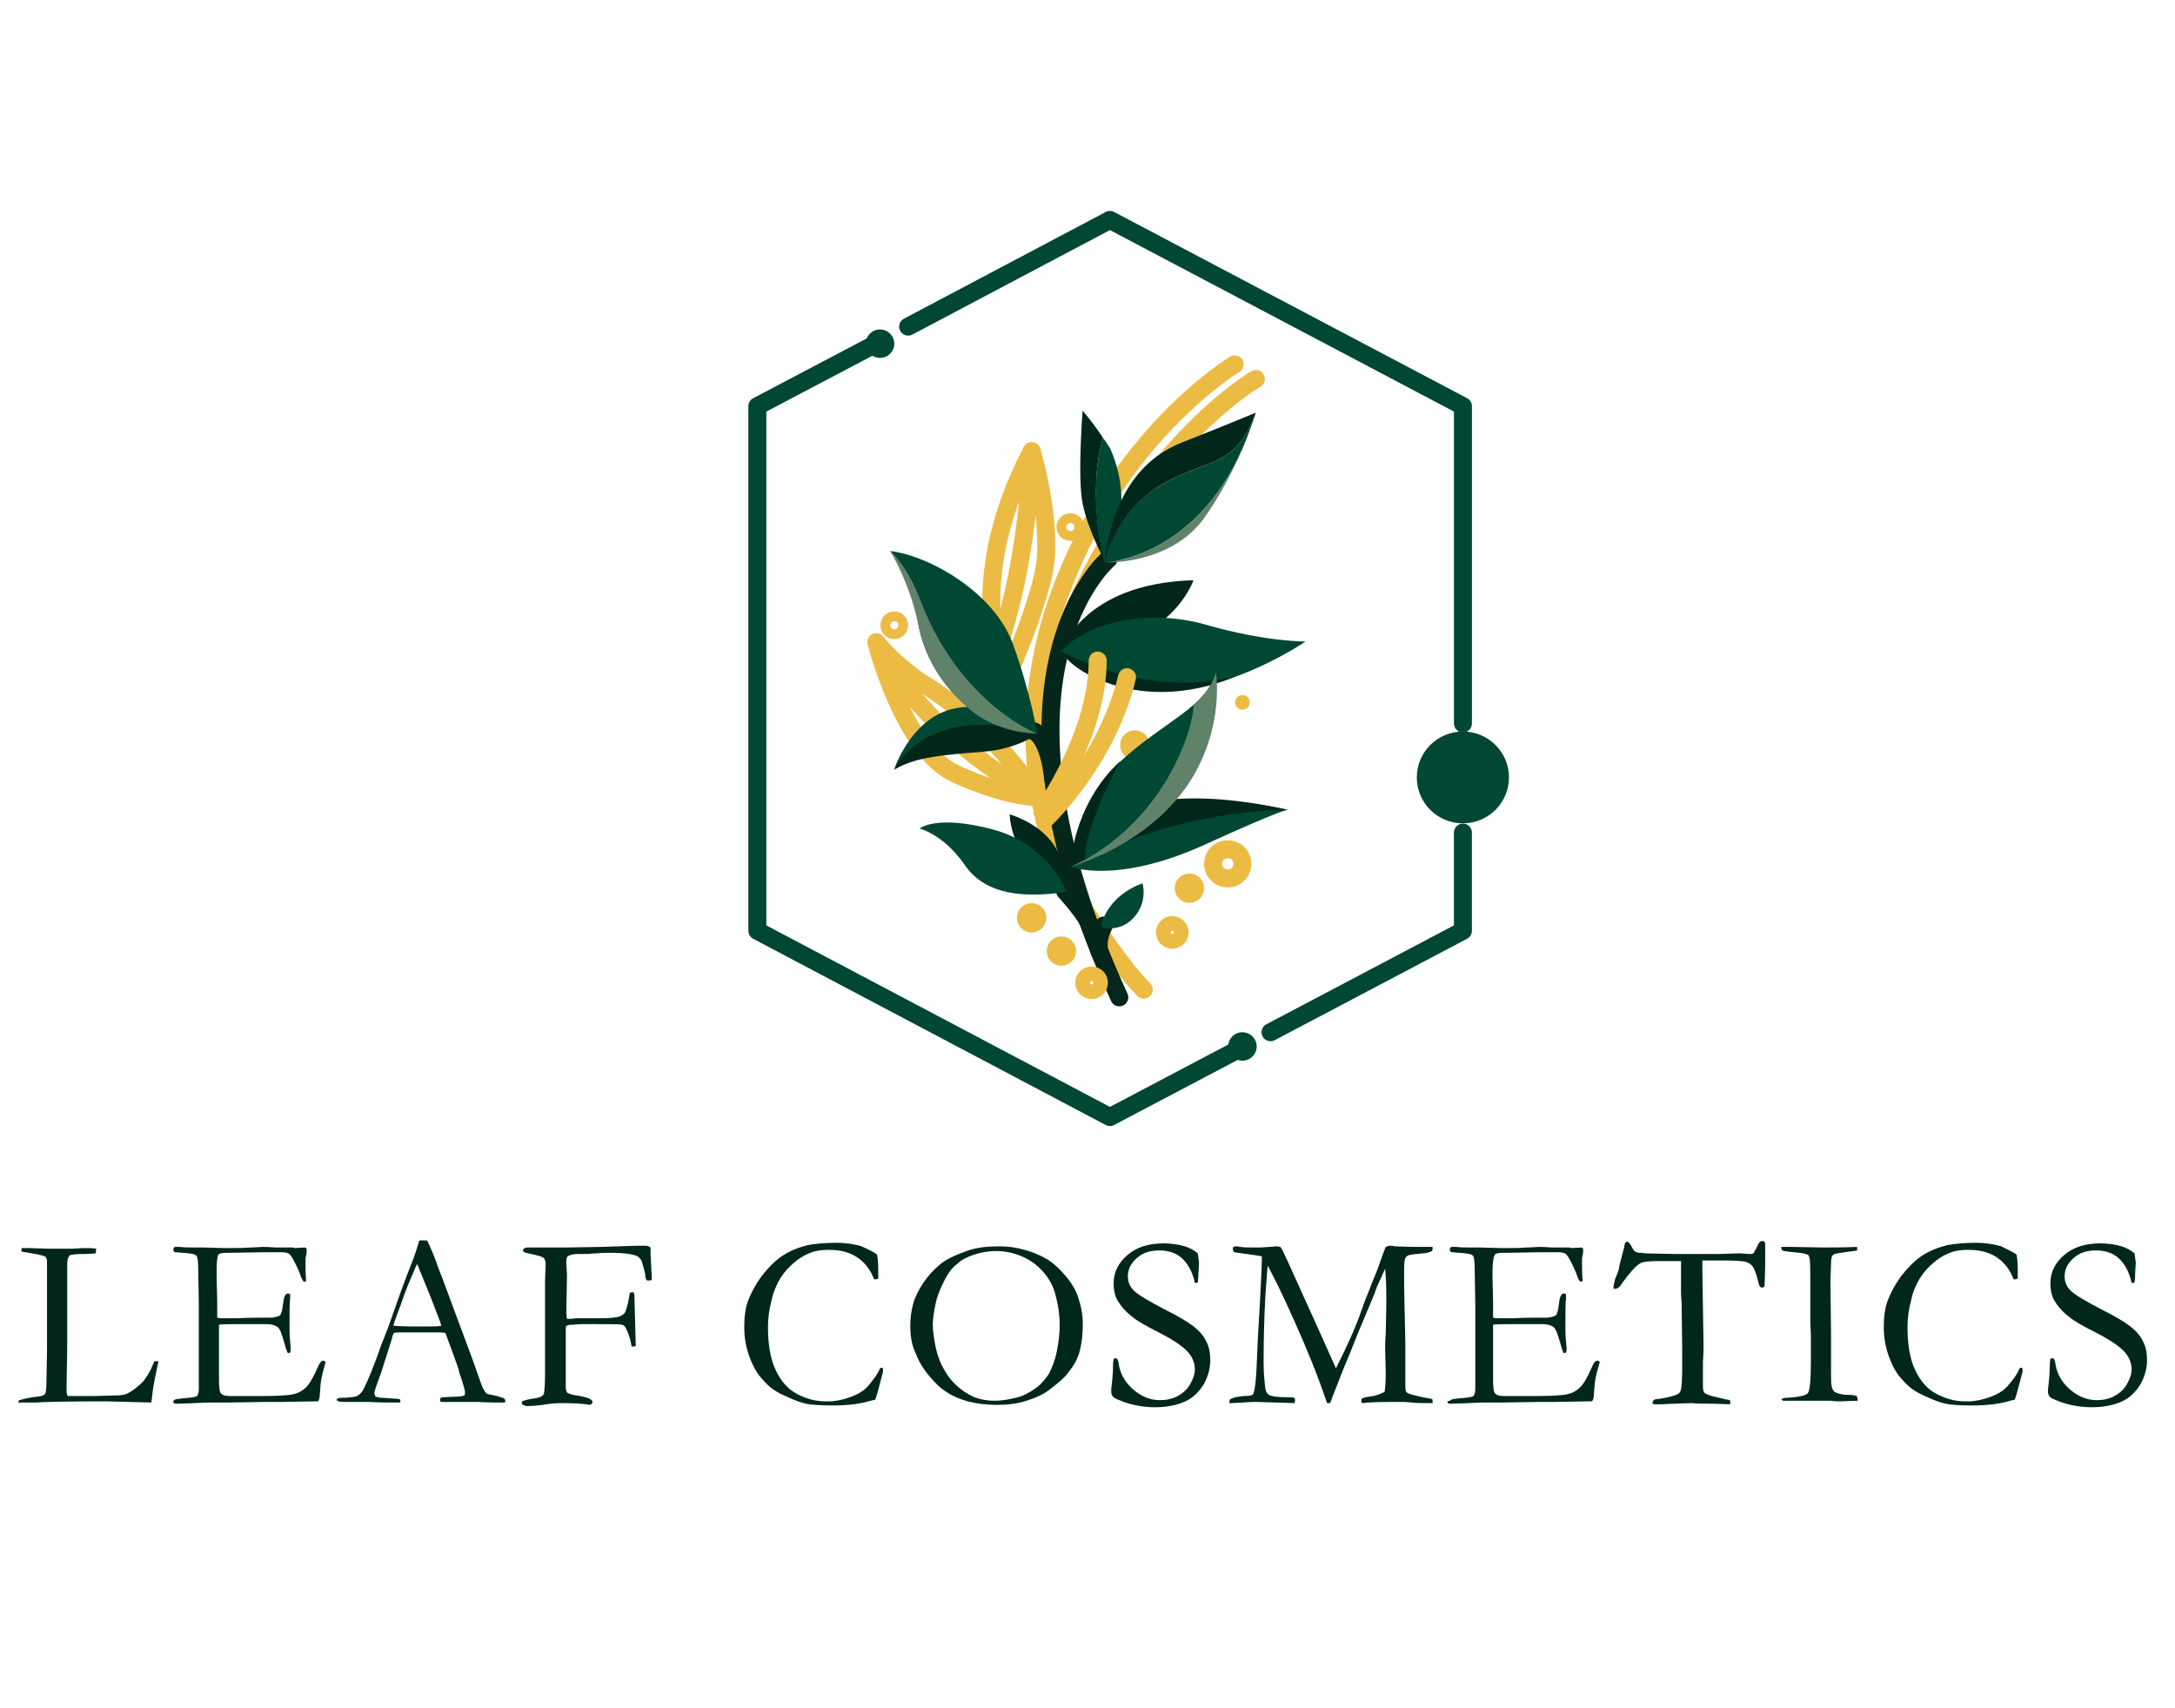 <?xml version="1.0" encoding="UTF-8"?> <svg xmlns="http://www.w3.org/2000/svg" width="121" height="95" viewBox="0 0 121 95" fill="none"> <path d="M59.049 36.226C59.049 36.226 60.16 32.457 66.396 32.276C66.396 32.276 65.058 36.294 59.049 36.226Z" fill="#002719"></path> <path d="M68.686 20.268C68.686 20.268 62.11 24.218 58.89 33.224C55.67 42.252 59.276 48.911 59.276 48.911C59.276 48.911 61.793 53.199 63.63 55.05" stroke="#ECBB43" stroke-miterlimit="10" stroke-linecap="round" stroke-linejoin="round"></path> <path d="M69.866 21.081C69.866 21.081 64.038 24.399 59.82 33.743" stroke="#ECBB43" stroke-miterlimit="10" stroke-linecap="round" stroke-linejoin="round"></path> <path d="M61.68 31.08C61.68 31.08 54.015 37.49 62.269 55.479" stroke="#05261A" stroke-miterlimit="10" stroke-linecap="round" stroke-linejoin="round"></path> <path d="M61.362 24.354C61.068 23.902 60.614 23.293 60.229 22.842C60.229 22.842 59.934 26.543 60.229 28.01C60.523 29.477 61.453 31.193 61.453 31.193C61.453 31.193 60.433 27.559 61.362 24.354Z" fill="#002719"></path> <path d="M61.769 24.963C61.769 24.963 61.611 24.692 61.361 24.354C60.431 27.559 61.429 31.193 61.429 31.193C61.429 31.193 63.334 28.529 61.769 24.963Z" fill="#004734"></path> <path d="M64.672 26.927C67.303 25.437 68.709 26.069 69.865 22.954C69.865 22.954 68.301 23.609 65.784 24.602C62.994 25.686 61.792 28.349 61.43 31.283C61.452 31.283 62.065 28.416 64.672 26.927Z" fill="#002719"></path> <path d="M69.117 24.963C69.616 23.79 69.865 22.954 69.865 22.954C68.709 26.069 67.303 25.437 64.672 26.927C62.042 28.416 61.43 31.283 61.43 31.283C61.43 31.283 66.373 31.148 69.117 24.963Z" fill="#004734"></path> <path d="M66.986 28.823C67.916 27.514 68.641 26.092 69.118 24.963C66.374 31.125 61.453 31.283 61.453 31.283C61.453 31.283 65.059 31.464 66.986 28.823Z" fill="#608269"></path> <path d="M59.049 36.226C59.049 36.226 60.273 38.302 64.332 38.46C68.391 38.596 72.632 35.684 72.632 35.684C72.632 35.684 70.41 35.707 67.121 34.759C63.834 33.811 60.432 34.646 59.049 36.226Z" fill="#004734"></path> <path d="M59.547 48.211C59.547 48.211 62.087 49.227 67.007 46.992C71.611 44.893 71.656 45.051 71.656 45.051C71.656 45.051 65.533 43.629 62.699 45.277C59.887 46.902 59.547 48.211 59.547 48.211Z" fill="#004734"></path> <path d="M58.776 49.588C58.776 49.588 56.304 47.827 56.168 45.299C56.168 45.299 58.254 45.864 58.934 47.579C59.297 48.504 59.388 49.588 59.32 49.61C59.207 49.678 58.776 49.588 58.776 49.588Z" fill="#002719"></path> <path d="M48.754 35.729C48.754 35.729 50.251 41.711 53.153 43.042C56.056 44.374 57.734 44.351 57.734 44.351C57.734 44.351 55.262 40.356 51.203 37.941C51.18 37.919 49.684 36.903 48.754 35.729Z" stroke="#ECBB43" stroke-miterlimit="10" stroke-linecap="round" stroke-linejoin="round"></path> <path d="M48.754 35.729C48.754 35.729 50.795 40.447 57.734 44.351" stroke="#ECBB43" stroke-miterlimit="10" stroke-linecap="round" stroke-linejoin="round"></path> <path d="M57.394 25.099C57.394 25.099 58.664 29.342 58.029 32.028C57.394 34.714 55.943 37.828 55.943 37.828C55.943 37.828 53.403 32.705 57.394 25.099Z" stroke="#ECBB43" stroke-miterlimit="10" stroke-linecap="round" stroke-linejoin="round"></path> <path d="M57.392 25.099C57.392 25.099 57.257 30.29 55.896 34.849C55.148 37.332 55.964 37.828 55.964 37.828" stroke="#ECBB43" stroke-miterlimit="10" stroke-linecap="round" stroke-linejoin="round"></path> <path d="M57.392 51.867C57.843 51.867 58.209 51.504 58.209 51.055C58.209 50.606 57.843 50.242 57.392 50.242C56.942 50.242 56.576 50.606 56.576 51.055C56.576 51.504 56.942 51.867 57.392 51.867Z" fill="#EBBB43"></path> <path d="M59.049 53.718C59.5 53.718 59.865 53.354 59.865 52.906C59.865 52.457 59.5 52.093 59.049 52.093C58.598 52.093 58.232 52.457 58.232 52.906C58.232 53.354 58.598 53.718 59.049 53.718Z" fill="#EBBB43"></path> <path d="M60.727 55.072C60.952 55.072 61.135 54.891 61.135 54.666C61.135 54.442 60.952 54.26 60.727 54.26C60.501 54.26 60.318 54.442 60.318 54.666C60.318 54.891 60.501 55.072 60.727 55.072Z" stroke="#ECBB43" stroke-miterlimit="10"></path> <path d="M68.301 48.865C68.752 48.865 69.117 48.502 69.117 48.053C69.117 47.604 68.752 47.24 68.301 47.24C67.85 47.24 67.484 47.604 67.484 48.053C67.484 48.502 67.85 48.865 68.301 48.865Z" stroke="#ECBB43" stroke-miterlimit="10"></path> <path d="M49.751 35.052C49.901 35.052 50.023 34.931 50.023 34.781C50.023 34.632 49.901 34.511 49.751 34.511C49.6 34.511 49.478 34.632 49.478 34.781C49.478 34.931 49.6 35.052 49.751 35.052Z" stroke="#ECBB43" stroke-miterlimit="10"></path> <path d="M59.547 29.59C59.698 29.59 59.82 29.469 59.82 29.319C59.82 29.17 59.698 29.049 59.547 29.049C59.397 29.049 59.275 29.17 59.275 29.319C59.275 29.469 59.397 29.59 59.547 29.59Z" stroke="#ECBB43" stroke-miterlimit="10"></path> <path d="M66.17 50.22C66.621 50.22 66.986 49.856 66.986 49.407C66.986 48.959 66.621 48.595 66.17 48.595C65.719 48.595 65.353 48.959 65.353 49.407C65.353 49.856 65.719 50.22 66.17 50.22Z" fill="#EBBB43"></path> <path d="M63.131 42.252C63.582 42.252 63.947 41.889 63.947 41.44C63.947 40.991 63.582 40.627 63.131 40.627C62.68 40.627 62.315 40.991 62.315 41.44C62.315 41.889 62.68 42.252 63.131 42.252Z" fill="#EBBB43"></path> <path d="M69.117 39.476C69.343 39.476 69.525 39.294 69.525 39.07C69.525 38.846 69.343 38.664 69.117 38.664C68.892 38.664 68.709 38.846 68.709 39.07C68.709 39.294 68.892 39.476 69.117 39.476Z" fill="#EBBB43"></path> <path d="M65.217 52.274C65.442 52.274 65.625 52.092 65.625 51.867C65.625 51.643 65.442 51.461 65.217 51.461C64.991 51.461 64.809 51.643 64.809 51.867C64.809 52.092 64.991 52.274 65.217 52.274Z" stroke="#ECBB43" stroke-miterlimit="10"></path> <path d="M57.734 40.808C57.734 40.808 56.668 41.666 54.627 41.824C52.609 41.981 50.908 42.094 49.752 42.817C49.752 42.817 50.795 39.386 54.809 39.25C57.553 39.16 57.734 40.808 57.734 40.808Z" fill="#002719"></path> <path d="M81.386 40.244V22.593L61.748 12.233L50.523 18.169" stroke="#004734" stroke-miterlimit="10" stroke-linecap="round" stroke-linejoin="round"></path> <path d="M70.682 57.42L81.385 51.777V46.315" stroke="#004734" stroke-miterlimit="10" stroke-linecap="round" stroke-linejoin="round"></path> <path d="M48.437 19.275L42.133 22.593V51.777L61.748 62.137L68.687 58.481" stroke="#004734" stroke-miterlimit="10" stroke-linecap="round" stroke-linejoin="round"></path> <path d="M48.958 19.907C49.396 19.907 49.751 19.554 49.751 19.117C49.751 18.681 49.396 18.327 48.958 18.327C48.519 18.327 48.164 18.681 48.164 19.117C48.164 19.554 48.519 19.907 48.958 19.907Z" fill="#004734"></path> <path d="M69.118 59C69.556 59 69.912 58.646 69.912 58.21C69.912 57.773 69.556 57.42 69.118 57.42C68.68 57.42 68.324 57.773 68.324 58.21C68.324 58.646 68.68 59 69.118 59Z" fill="#004734"></path> <path d="M71.68 45.051C71.68 45.051 65.535 44.916 59.571 48.211C59.548 48.211 60.228 42.546 71.68 45.051Z" fill="#002719"></path> <path d="M59.252 49.565C59.252 49.565 60.272 50.694 60.522 51.235" stroke="#05261A" stroke-miterlimit="10" stroke-linecap="round" stroke-linejoin="round"></path> <path d="M51.158 46.089C51.158 46.089 52.496 46.405 53.675 48.121C54.854 49.836 57.077 49.949 59.344 49.61C59.344 49.61 58.369 46.97 55.217 46.135C52.065 45.299 51.158 46.089 51.158 46.089Z" fill="#004734"></path> <path d="M58.594 43.358C58.594 43.358 58.413 41.079 57.506 40.672" stroke="#05261A" stroke-miterlimit="10" stroke-linecap="round" stroke-linejoin="round"></path> <path d="M49.752 42.794C49.752 42.794 51.475 39.025 57.734 40.785C57.734 40.785 52.949 36.858 50.16 41.869C50.001 42.162 49.865 42.456 49.752 42.794Z" fill="#004734"></path> <path d="M49.525 30.651C49.525 30.651 50.863 32.276 51.045 34.353C51.294 37.106 53.947 40.763 57.712 40.808C57.712 40.808 57.303 38.438 56.374 35.887C55.376 33.021 51.77 30.922 49.525 30.651Z" fill="#004734"></path> <path d="M49.525 30.651C49.525 30.651 50.614 32.411 51.09 34.759C51.589 37.084 52.768 38.415 53.834 39.363C54.922 40.311 56.237 40.74 57.689 40.808C57.689 40.808 53.471 39.183 51.249 33.517C50.501 31.463 49.525 30.651 49.525 30.651Z" fill="#608269"></path> <path d="M59.049 36.226C59.049 36.226 63.72 38.912 68.709 37.625C68.709 37.625 65.625 39.138 62.201 38.167C59.548 37.4 59.049 36.226 59.049 36.226Z" fill="#002719"></path> <path d="M58.096 45.615C58.096 45.615 61.565 42.41 62.699 37.67" stroke="#ECBB43" stroke-miterlimit="10" stroke-linecap="round" stroke-linejoin="round"></path> <path d="M58.006 45.164C58.006 45.164 61.067 40.921 61.067 36.745" stroke="#ECBB43" stroke-miterlimit="10" stroke-linecap="round" stroke-linejoin="round"></path> <path d="M59.547 48.211C59.547 48.211 59.751 44.735 62.268 42.41C64.785 40.086 67.075 39.386 67.642 37.4C67.642 37.4 68.277 42.749 63.946 45.796C60.318 48.324 59.547 48.211 59.547 48.211Z" fill="#004734"></path> <path d="M67.643 37.4C67.439 38.144 66.985 38.686 66.396 39.228C66.418 40.401 64.876 45.751 59.57 48.233C68.936 45.029 67.643 37.4 67.643 37.4Z" fill="#608269"></path> <path d="M59.547 48.211C59.547 48.211 59.638 44.825 62.313 42.343C62.313 42.343 60.34 45.909 60.363 47.782L59.547 48.211Z" fill="#002719"></path> <path d="M61.18 52.951C61.18 52.951 60.953 52.364 61.407 51.484" stroke="#05261A" stroke-miterlimit="10" stroke-linecap="round" stroke-linejoin="round"></path> <path d="M61.248 51.551C61.248 51.551 61.475 49.904 63.561 49.136C63.561 49.136 63.879 50.175 63.062 51.055C62.246 51.935 61.248 51.551 61.248 51.551Z" fill="#004734"></path> <path d="M81.384 45.299C82.523 45.299 83.447 44.38 83.447 43.245C83.447 42.111 82.523 41.191 81.384 41.191C80.244 41.191 79.32 42.111 79.32 43.245C79.32 44.38 80.244 45.299 81.384 45.299Z" fill="#004734" stroke="#004734" stroke-miterlimit="10" stroke-linecap="round" stroke-linejoin="round"></path> <path d="M1 78.082C1 78.016 1.033 77.951 1.066 77.885C1.429 77.787 1.759 77.721 2.088 77.689C2.319 77.656 2.451 77.623 2.517 77.525C2.55 77.459 2.583 77.262 2.583 76.869L2.616 75.098V73.885V72.311V71.885C2.616 70.934 2.616 70.344 2.616 70.115C2.616 70.082 2.583 70.016 2.55 69.918C2.418 69.852 2.319 69.82 2.253 69.82C2.187 69.787 1.825 69.721 1.198 69.623C1.198 69.557 1.198 69.525 1.198 69.525C1.198 69.492 1.198 69.459 1.198 69.426C1.297 69.426 1.429 69.426 1.627 69.426L2.649 69.459H3.243H3.408C3.441 69.459 3.507 69.459 3.606 69.459C3.87 69.459 4.034 69.459 4.067 69.459L4.595 69.426C4.958 69.426 5.222 69.426 5.354 69.459C5.354 69.525 5.321 69.623 5.321 69.721C5.255 69.721 5.024 69.754 4.628 69.754C4.232 69.754 3.969 69.787 3.903 69.82C3.804 69.885 3.738 70.049 3.738 70.344C3.738 70.41 3.738 70.574 3.738 70.77V71.164V72.41V72.836V75.066L3.705 76.967V77.393C3.705 77.525 3.738 77.623 3.771 77.656C3.87 77.656 4.199 77.656 4.76 77.656H5.222L6.409 77.623C6.706 77.623 6.937 77.59 7.069 77.525C7.201 77.459 7.432 77.328 7.729 77.066C7.927 76.902 8.058 76.738 8.157 76.574C8.19 76.541 8.223 76.475 8.256 76.41C8.355 76.279 8.454 76.049 8.586 75.721H8.817C8.784 75.885 8.751 76.049 8.718 76.18C8.586 76.803 8.487 77.328 8.454 77.754C8.454 77.852 8.421 77.918 8.421 78.016L5.882 77.951C3.705 77.951 2.418 77.984 1.99 78.016C1.858 78.016 1.726 78.016 1.594 78.016H1V78.082Z" fill="#002719"></path> <path d="M9.643 77.918C9.676 77.885 9.742 77.853 9.742 77.853C9.807 77.82 9.939 77.82 10.137 77.787C10.566 77.754 10.863 77.721 10.962 77.656C11.028 77.557 11.061 77.426 11.061 77.262V76.803V75.098V74.279V72.574L11.028 70.639C11.028 70.18 10.995 69.918 10.929 69.853C10.863 69.754 10.599 69.721 10.203 69.689C10.038 69.689 9.873 69.656 9.742 69.656C9.676 69.623 9.643 69.59 9.643 69.525C9.643 69.492 9.643 69.459 9.676 69.393C9.709 69.361 9.742 69.361 9.775 69.361C9.84 69.361 9.906 69.361 10.005 69.361C10.269 69.393 10.533 69.393 10.83 69.393H11.325L12.512 69.426C13.106 69.426 13.568 69.426 13.898 69.393C14.227 69.393 14.458 69.361 14.59 69.361C14.689 69.361 14.953 69.361 15.349 69.393H16.305L16.404 69.426L16.965 69.393L17.031 69.426C17.064 69.459 17.064 69.492 17.064 69.525C17.064 69.59 17.064 69.689 17.031 69.82C16.998 69.951 16.998 70.016 16.998 70.049C16.998 70.508 16.998 70.902 17.031 71.23C17.031 71.262 16.998 71.262 16.998 71.295C16.965 71.295 16.899 71.295 16.866 71.262C16.8 71.164 16.734 71.033 16.668 70.803C16.569 70.574 16.47 70.344 16.305 70.049C16.206 69.853 16.107 69.754 16.041 69.721C15.975 69.689 15.844 69.656 15.646 69.656C15.613 69.656 15.415 69.656 15.019 69.656C14.92 69.656 14.821 69.656 14.722 69.656L12.776 69.689H12.611C12.347 69.689 12.215 69.721 12.149 69.787C12.083 69.885 12.05 70.213 12.05 70.738C12.05 70.803 12.05 71.328 12.083 72.344V73.295C12.149 73.295 12.182 73.328 12.248 73.328H12.347C12.413 73.328 12.545 73.328 12.677 73.328C12.908 73.328 13.073 73.328 13.139 73.328C13.205 73.328 13.238 73.328 13.271 73.328C13.765 73.295 14.392 73.295 15.151 73.295C15.382 73.262 15.547 73.197 15.58 73.164C15.646 73.098 15.711 72.869 15.745 72.541C15.777 72.213 15.844 72.016 15.975 71.951C16.041 71.951 16.074 71.951 16.14 71.984C16.14 72.016 16.14 72.049 16.14 72.082C16.14 72.115 16.14 72.18 16.14 72.246C16.107 72.41 16.107 72.934 16.107 73.82C16.107 74.049 16.107 74.311 16.14 74.607C16.173 74.902 16.173 75.066 16.173 75.066C16.173 75.098 16.173 75.164 16.14 75.23C16.107 75.262 16.074 75.262 16.041 75.262H16.008C15.942 75.131 15.877 74.934 15.81 74.672C15.679 74.213 15.58 73.918 15.448 73.82C15.316 73.721 15.118 73.656 14.821 73.656C14.755 73.656 14.656 73.656 14.491 73.656C14.326 73.656 14.062 73.656 13.732 73.656H13.403C12.776 73.656 12.347 73.656 12.182 73.689V73.918V75.164V75.951V76.705C12.182 77.164 12.215 77.426 12.281 77.492C12.347 77.59 12.512 77.656 12.776 77.656H13.205C13.238 77.656 13.37 77.656 13.634 77.656C13.898 77.656 14.194 77.656 14.557 77.656C15.415 77.656 16.008 77.623 16.305 77.557C16.602 77.492 16.833 77.361 17.031 77.164C17.229 76.967 17.46 76.574 17.724 75.951C17.823 75.754 17.889 75.689 17.987 75.689C18.02 75.689 18.086 75.721 18.119 75.754C17.987 76.213 17.921 76.475 17.889 76.639C17.823 76.967 17.823 77.262 17.79 77.59C17.79 77.754 17.756 77.853 17.691 77.951H17.526L15.613 77.984H14.755L12.71 78.016H11.886C11.787 78.016 11.688 78.016 11.589 78.016C10.764 78.049 10.17 78.082 9.807 78.082C9.742 78.082 9.709 78.082 9.676 78.049C9.643 78.016 9.643 77.984 9.643 77.951V77.918Z" fill="#002719"></path> <path d="M18.744 77.82C18.81 77.787 18.876 77.754 18.909 77.754H19.074C19.107 77.754 19.173 77.754 19.239 77.754C19.602 77.721 19.8 77.689 19.866 77.656C20.031 77.557 20.163 77.426 20.262 77.197C20.492 76.738 20.756 76.082 21.053 75.262C21.185 74.869 21.284 74.607 21.317 74.541C21.416 74.279 21.548 73.984 21.647 73.689L22.274 71.918C22.372 71.656 22.603 71 22.999 70.016C23.098 69.754 23.197 69.426 23.329 69H23.527H23.758C23.956 69.393 24.121 69.787 24.286 70.246C24.352 70.475 24.517 70.836 24.681 71.295L25.704 74.049L26.265 75.557C26.561 76.41 26.759 76.934 26.825 77.131C26.924 77.328 26.99 77.459 27.089 77.525C27.122 77.557 27.188 77.557 27.353 77.59C27.518 77.623 27.617 77.656 27.65 77.656C27.848 77.721 28.013 77.754 28.079 77.82C28.112 77.885 28.112 77.918 28.112 77.918C28.112 77.951 28.112 77.984 28.079 78.016C27.947 78.016 27.848 78.016 27.782 78.016C27.551 78.016 27.155 78.016 26.561 77.984H25.869H25.044C24.978 77.984 24.945 77.984 24.879 77.984C24.813 77.984 24.78 77.984 24.747 77.984H24.615C24.549 77.984 24.517 77.951 24.483 77.951C24.483 77.885 24.483 77.82 24.517 77.754C24.582 77.721 24.615 77.721 24.681 77.721L25.407 77.689C25.605 77.689 25.737 77.656 25.836 77.623C25.869 77.557 25.869 77.492 25.869 77.426C25.869 77.361 25.803 77.131 25.704 76.803C25.638 76.574 25.539 76.377 25.506 76.147C25.44 75.951 25.209 75.295 24.78 74.147C24.582 74.115 24.418 74.115 24.286 74.115H22.834H22.405C22.241 74.115 22.076 74.115 21.911 74.147C21.845 74.279 21.812 74.377 21.812 74.443L21.218 76.311C20.954 77.033 20.822 77.393 20.822 77.492C20.822 77.525 20.855 77.59 20.888 77.689C20.987 77.721 21.119 77.754 21.284 77.754L22.208 77.82C22.274 77.853 22.274 77.885 22.274 77.918C22.274 77.951 22.274 77.984 22.241 78.016C22.043 78.016 21.878 78.016 21.779 78.016C21.416 78.016 20.987 78.016 20.525 77.984C20.295 77.984 20.13 77.984 20.064 77.984C19.965 77.984 19.8 77.984 19.569 77.984C19.404 77.984 19.305 77.984 19.239 77.984C19.14 77.984 18.975 77.984 18.81 77.951V77.918C18.711 77.918 18.711 77.853 18.744 77.82ZM21.977 73.754C22.471 73.787 22.999 73.787 23.626 73.787C23.989 73.787 24.286 73.787 24.549 73.754C24.517 73.59 24.451 73.426 24.384 73.262C24.088 72.475 23.923 72.049 23.89 71.984L23.263 70.443L23.197 70.311C23.164 70.377 23.065 70.607 22.9 71C22.603 71.689 22.405 72.246 22.274 72.639C22.208 72.803 22.142 73 22.076 73.164C22.01 73.328 21.977 73.459 21.944 73.525C21.944 73.59 21.911 73.656 21.878 73.721L21.977 73.754Z" fill="#002719"></path> <path d="M29.035 78.115V77.951C29.134 77.918 29.299 77.853 29.53 77.82C29.761 77.787 29.926 77.754 30.025 77.721C30.124 77.689 30.19 77.623 30.256 77.557C30.288 77.361 30.322 77 30.322 76.475V71.23L30.355 70.344C30.355 70.18 30.322 70.049 30.256 69.984C30.19 69.918 29.992 69.853 29.695 69.787C29.398 69.721 29.233 69.689 29.167 69.656C29.101 69.623 29.101 69.59 29.101 69.557C29.101 69.525 29.101 69.492 29.134 69.459C29.2 69.426 29.266 69.394 29.332 69.394C29.398 69.394 29.53 69.394 29.761 69.394H29.959C30.025 69.394 30.19 69.394 30.486 69.394H31.443L33.389 69.361L35.434 69.295H35.632H35.929C35.995 69.295 36.094 69.328 36.16 69.361C36.193 69.426 36.193 69.492 36.193 69.525V69.787L36.258 71C36.258 71.066 36.258 71.098 36.258 71.197C36.193 71.23 36.127 71.23 36.061 71.23C36.028 71.23 35.995 71.23 35.962 71.197C35.929 71.131 35.896 71.066 35.896 70.902C35.863 70.705 35.797 70.475 35.698 70.148C35.632 70.016 35.533 69.918 35.401 69.853C35.137 69.754 34.675 69.689 34.049 69.689C33.752 69.689 33.455 69.689 33.191 69.721C32.927 69.721 32.762 69.754 32.696 69.754H32.169C31.938 69.754 31.773 69.787 31.641 69.853C31.542 69.885 31.509 69.984 31.509 70.148V70.246C31.509 70.475 31.542 70.738 31.542 71L31.509 72.836C31.509 73 31.509 73.197 31.542 73.361H31.74L32.103 73.328H33.389C33.917 73.328 34.279 73.295 34.477 73.23C34.609 73.164 34.708 73.098 34.774 73C34.807 72.967 34.84 72.803 34.939 72.475L35.038 71.918C35.104 71.885 35.137 71.885 35.17 71.885C35.203 71.885 35.236 71.885 35.269 71.918C35.302 72.016 35.302 72.18 35.302 72.377L35.368 74.869C35.302 74.902 35.236 74.902 35.203 74.902H35.137C35.071 74.443 34.939 74.115 34.807 73.853C34.741 73.754 34.708 73.721 34.609 73.689C34.477 73.656 33.95 73.656 32.993 73.656C32.696 73.656 32.498 73.656 32.367 73.656C32.103 73.656 31.938 73.689 31.872 73.689H31.806C31.674 73.689 31.575 73.721 31.509 73.754C31.476 73.82 31.476 73.853 31.476 73.853V74.311C31.476 74.377 31.476 74.607 31.476 75V77.23C31.476 77.295 31.509 77.361 31.542 77.459C31.641 77.525 31.806 77.59 32.07 77.623C32.334 77.656 32.564 77.721 32.762 77.787C32.894 77.853 32.96 77.918 32.96 77.984C32.96 78.016 32.96 78.049 32.927 78.082C32.894 78.115 32.861 78.115 32.828 78.148C32.465 78.082 31.938 78.049 31.278 78.049C30.915 78.049 30.552 78.082 30.19 78.148C29.926 78.18 29.629 78.213 29.266 78.213L29.035 78.115Z" fill="#002719"></path> <path d="M48.793 69.787C48.859 70.148 48.859 70.475 48.859 70.836C48.859 70.902 48.859 71 48.859 71.131C48.793 71.131 48.76 71.164 48.727 71.164C48.694 71.164 48.661 71.164 48.628 71.164C48.43 70.639 48.133 70.246 47.704 69.951C47.275 69.656 46.748 69.525 46.121 69.525C45.791 69.525 45.494 69.557 45.263 69.623C44.868 69.754 44.505 69.951 44.208 70.213C43.911 70.443 43.647 70.738 43.416 71.098C43.218 71.426 43.02 71.853 42.922 72.344C42.79 72.836 42.724 73.328 42.724 73.82C42.724 74.77 42.856 75.59 43.152 76.213C43.449 76.836 43.845 77.295 44.373 77.557C44.868 77.82 45.395 77.951 45.923 77.951H46.253C46.616 77.918 46.847 77.853 46.978 77.82C47.308 77.721 47.572 77.623 47.803 77.492C48.034 77.361 48.232 77.197 48.43 76.934C48.628 76.672 48.826 76.443 48.958 76.115L49.023 76.082C49.056 76.082 49.09 76.082 49.122 76.115C49.122 76.213 49.122 76.279 49.122 76.311C48.925 77.066 48.793 77.59 48.694 77.853C48.628 77.885 48.529 77.885 48.43 77.918C47.902 78.082 47.209 78.18 46.319 78.18C45.593 78.18 45.066 78.148 44.703 78.049C44.34 77.951 43.977 77.787 43.548 77.59C43.119 77.394 42.757 77.131 42.46 76.77C42.13 76.443 41.899 76.016 41.701 75.492C41.503 74.967 41.404 74.41 41.404 73.82C41.404 73.23 41.47 72.738 41.635 72.311C41.8 71.885 42.031 71.459 42.361 71C42.691 70.574 43.053 70.18 43.482 69.885C43.911 69.59 44.406 69.394 44.934 69.262C45.296 69.197 45.824 69.131 46.517 69.131C47.011 69.131 47.506 69.197 47.935 69.328C48.364 69.525 48.628 69.656 48.793 69.787Z" fill="#002719"></path> <path d="M50.641 73.721C50.641 73.262 50.707 72.869 50.806 72.508C50.904 72.148 51.102 71.754 51.366 71.361C51.63 70.967 51.96 70.607 52.323 70.311C52.686 70.016 53.213 69.787 53.873 69.557C54.335 69.394 54.928 69.328 55.621 69.328C56.083 69.328 56.545 69.394 57.006 69.525C57.468 69.656 57.864 69.82 58.26 70.049C58.623 70.279 58.986 70.607 59.381 71.098C59.645 71.426 59.843 71.754 59.975 72.148C60.14 72.639 60.239 73.131 60.239 73.656C60.239 74.246 60.173 74.738 60.074 75.131C59.975 75.525 59.777 75.918 59.48 76.279C59.282 76.574 58.919 76.902 58.392 77.295C58.062 77.557 57.633 77.754 57.105 77.918C56.611 78.082 56.05 78.148 55.456 78.148C54.862 78.148 54.335 78.082 53.84 77.951C53.378 77.82 52.983 77.656 52.653 77.426C52.323 77.23 52.026 76.934 51.696 76.541C51.366 76.148 51.102 75.721 50.938 75.262C50.707 74.803 50.641 74.279 50.641 73.721ZM55.324 77.918C55.72 77.918 56.083 77.853 56.512 77.754C56.941 77.656 57.27 77.459 57.6 77.23C57.93 77 58.161 76.705 58.359 76.41C58.524 76.082 58.689 75.689 58.788 75.197C58.886 74.705 58.953 74.213 58.953 73.721C58.953 73.098 58.853 72.508 58.689 71.918C58.557 71.459 58.326 71.066 57.996 70.705C57.666 70.344 57.303 70.082 56.842 69.885C56.38 69.689 55.918 69.59 55.423 69.59C55.027 69.59 54.599 69.656 54.203 69.787C53.807 69.918 53.477 70.082 53.246 70.311C52.983 70.508 52.752 70.803 52.554 71.197C52.356 71.59 52.158 72.016 52.059 72.475C51.96 72.934 51.894 73.361 51.894 73.689C51.894 74.049 51.96 74.475 52.059 74.967C52.158 75.426 52.323 75.853 52.521 76.18C52.719 76.541 52.95 76.836 53.246 77.098C53.543 77.361 53.84 77.557 54.203 77.721C54.566 77.853 54.928 77.918 55.324 77.918Z" fill="#002719"></path> <path d="M66.638 69.721C66.671 70.016 66.704 70.18 66.704 70.246L66.671 70.836C66.671 71.098 66.638 71.262 66.638 71.328C66.605 71.361 66.572 71.361 66.539 71.361H66.473C66.341 70.738 66.077 70.279 65.747 69.984C65.418 69.689 64.989 69.557 64.494 69.557C63.966 69.557 63.57 69.689 63.241 69.984C62.911 70.279 62.746 70.607 62.746 71C62.746 71.295 62.845 71.557 63.076 71.787C63.306 72.016 63.9 72.377 64.857 72.869C65.582 73.23 66.11 73.557 66.407 73.787C66.704 74.016 66.968 74.311 67.1 74.607C67.264 74.902 67.331 75.262 67.331 75.656C67.331 76.148 67.199 76.574 66.968 77C66.704 77.426 66.374 77.754 65.945 77.951C65.516 78.148 64.956 78.279 64.263 78.279C63.669 78.279 63.076 78.18 62.515 77.984C62.185 77.853 61.987 77.787 61.921 77.689C61.855 77.623 61.822 77.525 61.822 77.459C61.822 77.394 61.822 77.361 61.822 77.262C61.888 76.738 61.921 76.311 61.921 75.951C61.921 75.754 61.954 75.623 61.954 75.59C61.987 75.557 62.02 75.557 62.053 75.557C62.086 75.557 62.119 75.557 62.152 75.59C62.185 75.623 62.185 75.689 62.218 75.754C62.284 76.311 62.515 76.803 62.977 77.23C63.438 77.656 63.966 77.885 64.527 77.885C64.89 77.885 65.22 77.82 65.516 77.656C65.813 77.492 66.044 77.295 66.209 77C66.374 76.705 66.473 76.443 66.473 76.18C66.473 75.82 66.341 75.492 66.077 75.197C65.813 74.902 65.285 74.541 64.527 74.148C63.735 73.754 63.241 73.459 63.01 73.262C62.614 72.967 62.35 72.639 62.152 72.311C62.02 72.049 61.954 71.754 61.954 71.394C61.954 70.77 62.218 70.246 62.713 69.82C63.208 69.393 63.867 69.164 64.725 69.164C65.187 69.164 65.582 69.23 65.912 69.328C66.143 69.393 66.407 69.525 66.638 69.721Z" fill="#002719"></path> <path d="M68.418 77.853C68.55 77.754 68.814 77.689 69.176 77.656C69.473 77.656 69.638 77.623 69.671 77.59C69.704 77.557 69.737 77.525 69.737 77.492C69.803 77.328 69.869 76.869 69.902 76.148C69.935 75.197 70.001 73.918 70.1 72.311C70.166 71.098 70.199 70.344 70.199 70.049V69.885C69.869 69.82 69.341 69.754 68.649 69.656C68.616 69.59 68.583 69.525 68.583 69.492C68.583 69.459 68.583 69.426 68.616 69.361C68.682 69.328 68.748 69.328 68.781 69.328C68.814 69.328 68.879 69.328 69.011 69.361C69.242 69.394 69.539 69.394 69.935 69.394C70.067 69.394 70.265 69.394 70.595 69.361C70.826 69.361 70.924 69.328 70.957 69.328C71.023 69.328 71.122 69.328 71.221 69.361C71.254 69.394 71.287 69.459 71.32 69.492L71.617 70.115L73.53 74.344L74.322 76.115C74.948 74.869 75.443 73.787 75.773 72.803C75.806 72.738 75.839 72.672 75.839 72.607C75.872 72.541 75.905 72.443 75.938 72.344C75.971 72.246 76.136 71.885 76.367 71.262C76.466 71 76.565 70.803 76.631 70.607C76.894 69.885 77.026 69.492 77.092 69.361C77.191 69.328 77.257 69.295 77.323 69.295C77.389 69.295 77.488 69.295 77.587 69.328C77.851 69.328 78.247 69.361 78.841 69.361C79.203 69.361 79.5 69.361 79.698 69.361C79.698 69.426 79.698 69.459 79.698 69.459C79.698 69.492 79.698 69.525 79.665 69.59C79.533 69.656 79.335 69.721 79.137 69.721C78.742 69.754 78.478 69.787 78.379 69.82C78.28 69.853 78.214 69.918 78.181 69.984C78.148 70.049 78.115 70.246 78.115 70.607V70.902V71.23C78.115 71.918 78.148 73.033 78.181 74.639V75.951V76.803C78.181 77.131 78.181 77.328 78.214 77.394C78.247 77.459 78.346 77.525 78.478 77.557C78.709 77.623 79.104 77.721 79.665 77.82C79.698 77.853 79.698 77.885 79.698 77.918C79.698 77.951 79.698 78.016 79.698 78.049H79.401C79.137 78.049 78.841 78.049 78.544 78.016C78.247 77.984 78.049 77.984 78.049 77.984C77.125 77.984 76.499 77.984 76.202 78.016C76.004 78.016 75.905 78.049 75.839 78.049C75.806 78.049 75.773 78.049 75.74 78.016V77.918C75.74 77.885 75.74 77.82 75.773 77.787C75.938 77.721 76.136 77.689 76.4 77.656C76.697 77.59 76.894 77.492 77.026 77.426C77.059 77.262 77.092 76.902 77.092 76.377L77.059 75C77.059 74.836 77.059 74.574 77.092 74.18C77.092 73.787 77.125 73.131 77.125 72.213C77.125 71.492 77.092 70.934 77.059 70.574C76.993 70.738 76.829 71.066 76.598 71.59L76.499 71.853V71.885L75.509 74.246L75.146 75.164L74.685 76.279C74.487 76.77 74.322 77.23 74.157 77.623C74.091 77.787 74.058 77.951 73.992 78.049H73.827C73.332 76.574 72.706 75.033 72.013 73.492C71.32 71.918 70.793 70.902 70.529 70.41C70.496 70.607 70.463 71.164 70.397 72.082C70.331 73.23 70.298 74.475 70.298 75.82C70.298 76.246 70.331 76.738 70.397 77.262C70.43 77.426 70.496 77.525 70.595 77.59C70.694 77.656 70.99 77.721 71.485 77.721C71.65 77.721 71.848 77.721 72.013 77.754C72.046 77.82 72.046 77.885 72.046 77.918C72.046 77.951 72.046 77.984 72.013 78.049L69.902 77.984C69.737 77.984 69.506 77.984 69.176 78.016C69.011 78.016 68.748 78.049 68.385 78.049L68.418 77.853Z" fill="#002719"></path> <path d="M80.655 77.918C80.688 77.885 80.754 77.853 80.754 77.853C80.82 77.82 80.952 77.82 81.15 77.787C81.579 77.754 81.876 77.721 81.975 77.656C82.041 77.557 82.074 77.426 82.074 77.262V76.803V75.098V74.279V72.574L82.041 70.639C82.041 70.18 82.008 69.918 81.942 69.853C81.876 69.754 81.612 69.721 81.216 69.689C81.051 69.689 80.886 69.656 80.754 69.656C80.688 69.623 80.655 69.59 80.655 69.525C80.655 69.492 80.655 69.459 80.688 69.393C80.721 69.361 80.754 69.361 80.787 69.361C80.853 69.361 80.919 69.361 81.018 69.361C81.282 69.393 81.546 69.393 81.843 69.393H82.338L83.525 69.426C84.119 69.426 84.58 69.426 84.91 69.393C85.24 69.393 85.471 69.361 85.603 69.361C85.702 69.361 85.966 69.361 86.362 69.393H87.318L87.417 69.426L87.978 69.393L88.044 69.426C88.077 69.459 88.077 69.492 88.077 69.525C88.077 69.59 88.077 69.689 88.044 69.82C88.011 69.951 88.011 70.016 88.011 70.049C88.011 70.508 88.011 70.902 88.044 71.23C88.044 71.262 88.011 71.262 88.011 71.295C87.978 71.295 87.912 71.295 87.879 71.262C87.813 71.164 87.747 71.033 87.681 70.803C87.582 70.574 87.483 70.344 87.318 70.049C87.219 69.853 87.12 69.754 87.054 69.721C86.988 69.689 86.856 69.656 86.658 69.656C86.625 69.656 86.427 69.656 86.032 69.656C85.933 69.656 85.834 69.656 85.735 69.656L83.789 69.689H83.624C83.36 69.689 83.228 69.721 83.162 69.787C83.096 69.885 83.03 70.213 83.03 70.738C83.03 70.803 83.03 71.328 83.063 72.344V73.295C83.129 73.295 83.162 73.328 83.228 73.328H83.327C83.393 73.328 83.525 73.328 83.657 73.328C83.888 73.328 84.053 73.328 84.119 73.328C84.185 73.328 84.218 73.328 84.251 73.328C84.745 73.295 85.372 73.295 86.131 73.295C86.362 73.262 86.526 73.197 86.559 73.164C86.625 73.098 86.691 72.869 86.724 72.541C86.757 72.213 86.823 72.016 86.955 71.951C87.021 71.951 87.054 71.951 87.12 71.984C87.12 72.016 87.12 72.049 87.12 72.082C87.12 72.115 87.12 72.18 87.12 72.246C87.087 72.41 87.087 72.934 87.087 73.82C87.087 74.049 87.087 74.311 87.12 74.607C87.153 74.902 87.153 75.066 87.153 75.066C87.153 75.098 87.153 75.164 87.12 75.23C87.087 75.262 87.054 75.262 87.021 75.262H86.988C86.922 75.131 86.856 74.934 86.79 74.672C86.658 74.213 86.559 73.918 86.427 73.82C86.296 73.721 86.098 73.656 85.801 73.656C85.735 73.656 85.636 73.656 85.471 73.656C85.306 73.656 85.042 73.656 84.712 73.656H84.284C83.657 73.656 83.228 73.656 83.063 73.689V73.918V75.164V75.951V76.705C83.063 77.164 83.096 77.426 83.162 77.492C83.228 77.59 83.393 77.656 83.657 77.656H84.086C84.119 77.656 84.251 77.656 84.514 77.656C84.745 77.656 85.075 77.656 85.438 77.656C86.296 77.656 86.889 77.623 87.186 77.557C87.483 77.492 87.714 77.361 87.912 77.164C88.11 76.967 88.341 76.574 88.604 75.951C88.703 75.754 88.769 75.689 88.868 75.689C88.901 75.689 88.967 75.721 89 75.754C88.868 76.213 88.802 76.475 88.769 76.639C88.703 76.967 88.703 77.262 88.67 77.59C88.67 77.754 88.637 77.853 88.571 77.951H88.406L86.493 77.984H85.636L83.591 78.016H82.766C82.667 78.016 82.568 78.016 82.469 78.016C81.645 78.049 81.051 78.082 80.688 78.082C80.622 78.082 80.589 78.082 80.556 78.049C80.523 78.016 80.523 77.984 80.523 77.951L80.655 77.918Z" fill="#002719"></path> <path d="M90.088 70.41L90.352 69.393C90.385 69.262 90.385 69.164 90.418 69.131C90.451 69.098 90.483 69.066 90.516 69.066C90.582 69.066 90.681 69.164 90.78 69.361C90.846 69.492 90.912 69.59 90.978 69.623C91.044 69.656 91.11 69.689 91.209 69.689H91.275L91.572 69.721L93.188 69.754H95.068H95.629L96.684 69.721C96.717 69.721 96.783 69.721 96.849 69.721C97.146 69.754 97.344 69.754 97.41 69.754C97.476 69.754 97.542 69.721 97.575 69.689C97.575 69.656 97.674 69.525 97.806 69.23C97.872 69.098 97.938 69.033 98.037 69.033C98.07 69.033 98.103 69.033 98.169 69.066C98.202 69.164 98.202 69.23 98.202 69.295V69.557V70.115C98.202 70.246 98.202 70.705 98.169 71.459C98.169 71.492 98.169 71.557 98.136 71.59C98.07 71.623 98.037 71.623 98.004 71.623C97.971 71.623 97.938 71.59 97.905 71.557C97.872 71.525 97.839 71.426 97.806 71.262C97.707 70.869 97.608 70.574 97.476 70.41C97.377 70.311 97.245 70.213 97.08 70.18C96.915 70.147 96.519 70.115 95.86 70.115C95.332 70.115 94.969 70.115 94.705 70.115C94.705 70.279 94.705 70.443 94.705 70.606L94.771 74.803C94.771 74.967 94.771 75.295 94.738 75.754V76.639V77.131C94.738 77.295 94.771 77.393 94.804 77.459C94.87 77.525 95.002 77.59 95.233 77.656C95.662 77.754 95.926 77.82 96.058 77.852C96.157 77.852 96.223 77.885 96.256 77.918V78.115L95.299 78.082C94.771 78.082 94.376 78.082 94.112 78.049L93.122 78.082L92.397 78.115C92.199 78.115 92.067 78.115 92.034 78.115L91.935 78.082C91.935 77.984 91.968 77.918 92.001 77.885C92.034 77.852 92.1 77.82 92.265 77.82C92.463 77.787 92.693 77.754 92.924 77.689C93.188 77.623 93.353 77.557 93.419 77.492C93.452 77.459 93.485 77.393 93.518 77.295C93.551 77.098 93.584 76.705 93.584 76.115V74.967L93.551 72.475L93.518 71.951V70.147C93.221 70.147 92.858 70.147 92.43 70.147C91.77 70.147 91.374 70.18 91.242 70.279C91.011 70.41 90.681 70.77 90.253 71.361C90.121 71.59 89.989 71.689 89.857 71.689H89.791C89.758 71.656 89.758 71.623 89.758 71.623C89.758 71.557 89.791 71.393 89.857 71.131C90.022 70.77 90.088 70.541 90.088 70.41Z" fill="#002719"></path> <path d="M99.094 77.82C99.193 77.787 99.292 77.754 99.391 77.754C100.083 77.721 100.479 77.623 100.578 77.492C100.677 77.361 100.743 76.803 100.743 75.754V75.033V74.279L100.71 73.459V72.967V72.443V71.82V71.557V71.197C100.71 71.131 100.71 71.033 100.71 70.902C100.71 70.607 100.71 70.311 100.677 70.016C100.644 69.951 100.644 69.885 100.611 69.82C100.446 69.721 100.182 69.689 99.786 69.656C99.424 69.623 99.193 69.59 99.16 69.557C99.127 69.525 99.094 69.459 99.094 69.361H99.654L101.469 69.393C101.93 69.393 102.557 69.393 103.316 69.361C103.316 69.426 103.316 69.492 103.316 69.557C103.217 69.59 103.085 69.59 102.854 69.623C102.425 69.689 102.161 69.721 102.062 69.754C101.996 69.787 101.963 69.82 101.93 69.853C101.897 69.918 101.864 70.082 101.864 70.311L101.831 71.197L101.864 74.213V75.393C101.864 75.754 101.864 76.016 101.864 76.147C101.864 76.639 101.864 76.967 101.897 77.098C101.93 77.23 101.963 77.328 102.029 77.393C102.095 77.459 102.194 77.492 102.326 77.525C102.524 77.59 102.689 77.59 102.821 77.59C103.085 77.59 103.25 77.623 103.316 77.689C103.316 77.754 103.349 77.787 103.349 77.853V77.918C102.953 77.918 102.623 77.951 102.425 77.951C102.326 77.951 102.095 77.951 101.831 77.918H100.908H99.325H99.193L99.094 77.82Z" fill="#002719"></path> <path d="M112.187 69.787C112.253 70.148 112.253 70.475 112.253 70.836C112.253 70.902 112.253 71 112.253 71.131C112.187 71.131 112.154 71.164 112.121 71.164C112.088 71.164 112.055 71.164 112.022 71.164C111.824 70.639 111.527 70.246 111.099 69.951C110.67 69.656 110.142 69.525 109.515 69.525C109.186 69.525 108.889 69.557 108.658 69.623C108.262 69.754 107.899 69.951 107.602 70.213C107.306 70.443 107.042 70.738 106.811 71.098C106.613 71.426 106.415 71.853 106.316 72.344C106.184 72.836 106.118 73.328 106.118 73.82C106.118 74.77 106.25 75.59 106.547 76.213C106.844 76.836 107.24 77.295 107.767 77.557C108.295 77.82 108.79 77.951 109.318 77.951H109.647C110.01 77.918 110.241 77.853 110.373 77.82C110.703 77.721 110.967 77.623 111.198 77.492C111.429 77.361 111.626 77.197 111.824 76.934C112.022 76.705 112.22 76.443 112.352 76.115L112.418 76.082C112.451 76.082 112.484 76.082 112.517 76.115C112.517 76.213 112.517 76.279 112.517 76.311C112.319 77.066 112.187 77.59 112.088 77.853C112.022 77.885 111.923 77.885 111.824 77.918C111.297 78.082 110.604 78.18 109.713 78.18C108.988 78.18 108.46 78.148 108.097 78.049C107.734 77.951 107.372 77.787 106.943 77.59C106.514 77.394 106.151 77.131 105.854 76.77C105.524 76.443 105.294 76.016 105.096 75.492C104.898 74.967 104.799 74.41 104.799 73.82C104.799 73.23 104.865 72.738 105.03 72.311C105.195 71.885 105.426 71.459 105.755 71C106.085 70.574 106.448 70.18 106.877 69.885C107.306 69.59 107.8 69.394 108.328 69.262C108.691 69.197 109.219 69.131 109.911 69.131C110.406 69.131 110.901 69.197 111.33 69.328C111.725 69.525 112.022 69.656 112.187 69.787Z" fill="#002719"></path> <path d="M118.751 69.721C118.784 70.016 118.817 70.18 118.817 70.246L118.784 70.836C118.784 71.098 118.751 71.262 118.751 71.328C118.718 71.361 118.685 71.361 118.652 71.361H118.586C118.454 70.738 118.19 70.279 117.861 69.984C117.531 69.689 117.102 69.557 116.607 69.557C116.079 69.557 115.684 69.689 115.354 69.984C115.024 70.279 114.859 70.607 114.859 71C114.859 71.295 114.958 71.557 115.189 71.787C115.42 72.016 116.014 72.377 116.97 72.869C117.696 73.23 118.223 73.557 118.52 73.787C118.817 74.016 119.081 74.311 119.213 74.607C119.378 74.902 119.444 75.262 119.444 75.656C119.444 76.148 119.312 76.574 119.081 77C118.817 77.426 118.487 77.754 118.058 77.951C117.63 78.148 117.069 78.279 116.376 78.279C115.783 78.279 115.189 78.18 114.628 77.984C114.298 77.853 114.1 77.787 114.035 77.689C113.969 77.623 113.936 77.525 113.936 77.459C113.936 77.394 113.936 77.361 113.936 77.262C114.002 76.738 114.035 76.311 114.035 75.951C114.035 75.754 114.067 75.623 114.067 75.59C114.1 75.557 114.133 75.557 114.166 75.557C114.199 75.557 114.232 75.557 114.265 75.59C114.298 75.623 114.298 75.689 114.331 75.754C114.397 76.311 114.628 76.803 115.09 77.23C115.552 77.656 116.079 77.885 116.64 77.885C117.003 77.885 117.333 77.82 117.63 77.656C117.927 77.492 118.157 77.295 118.322 77C118.487 76.705 118.586 76.443 118.586 76.18C118.586 75.82 118.454 75.492 118.19 75.197C117.927 74.902 117.399 74.541 116.64 74.148C115.849 73.754 115.354 73.459 115.123 73.262C114.727 72.967 114.463 72.639 114.265 72.311C114.133 72.049 114.067 71.754 114.067 71.394C114.067 70.77 114.331 70.246 114.826 69.82C115.321 69.393 115.981 69.164 116.838 69.164C117.3 69.164 117.696 69.23 118.026 69.328C118.256 69.393 118.52 69.525 118.751 69.721Z" fill="#002719"></path> </svg> 